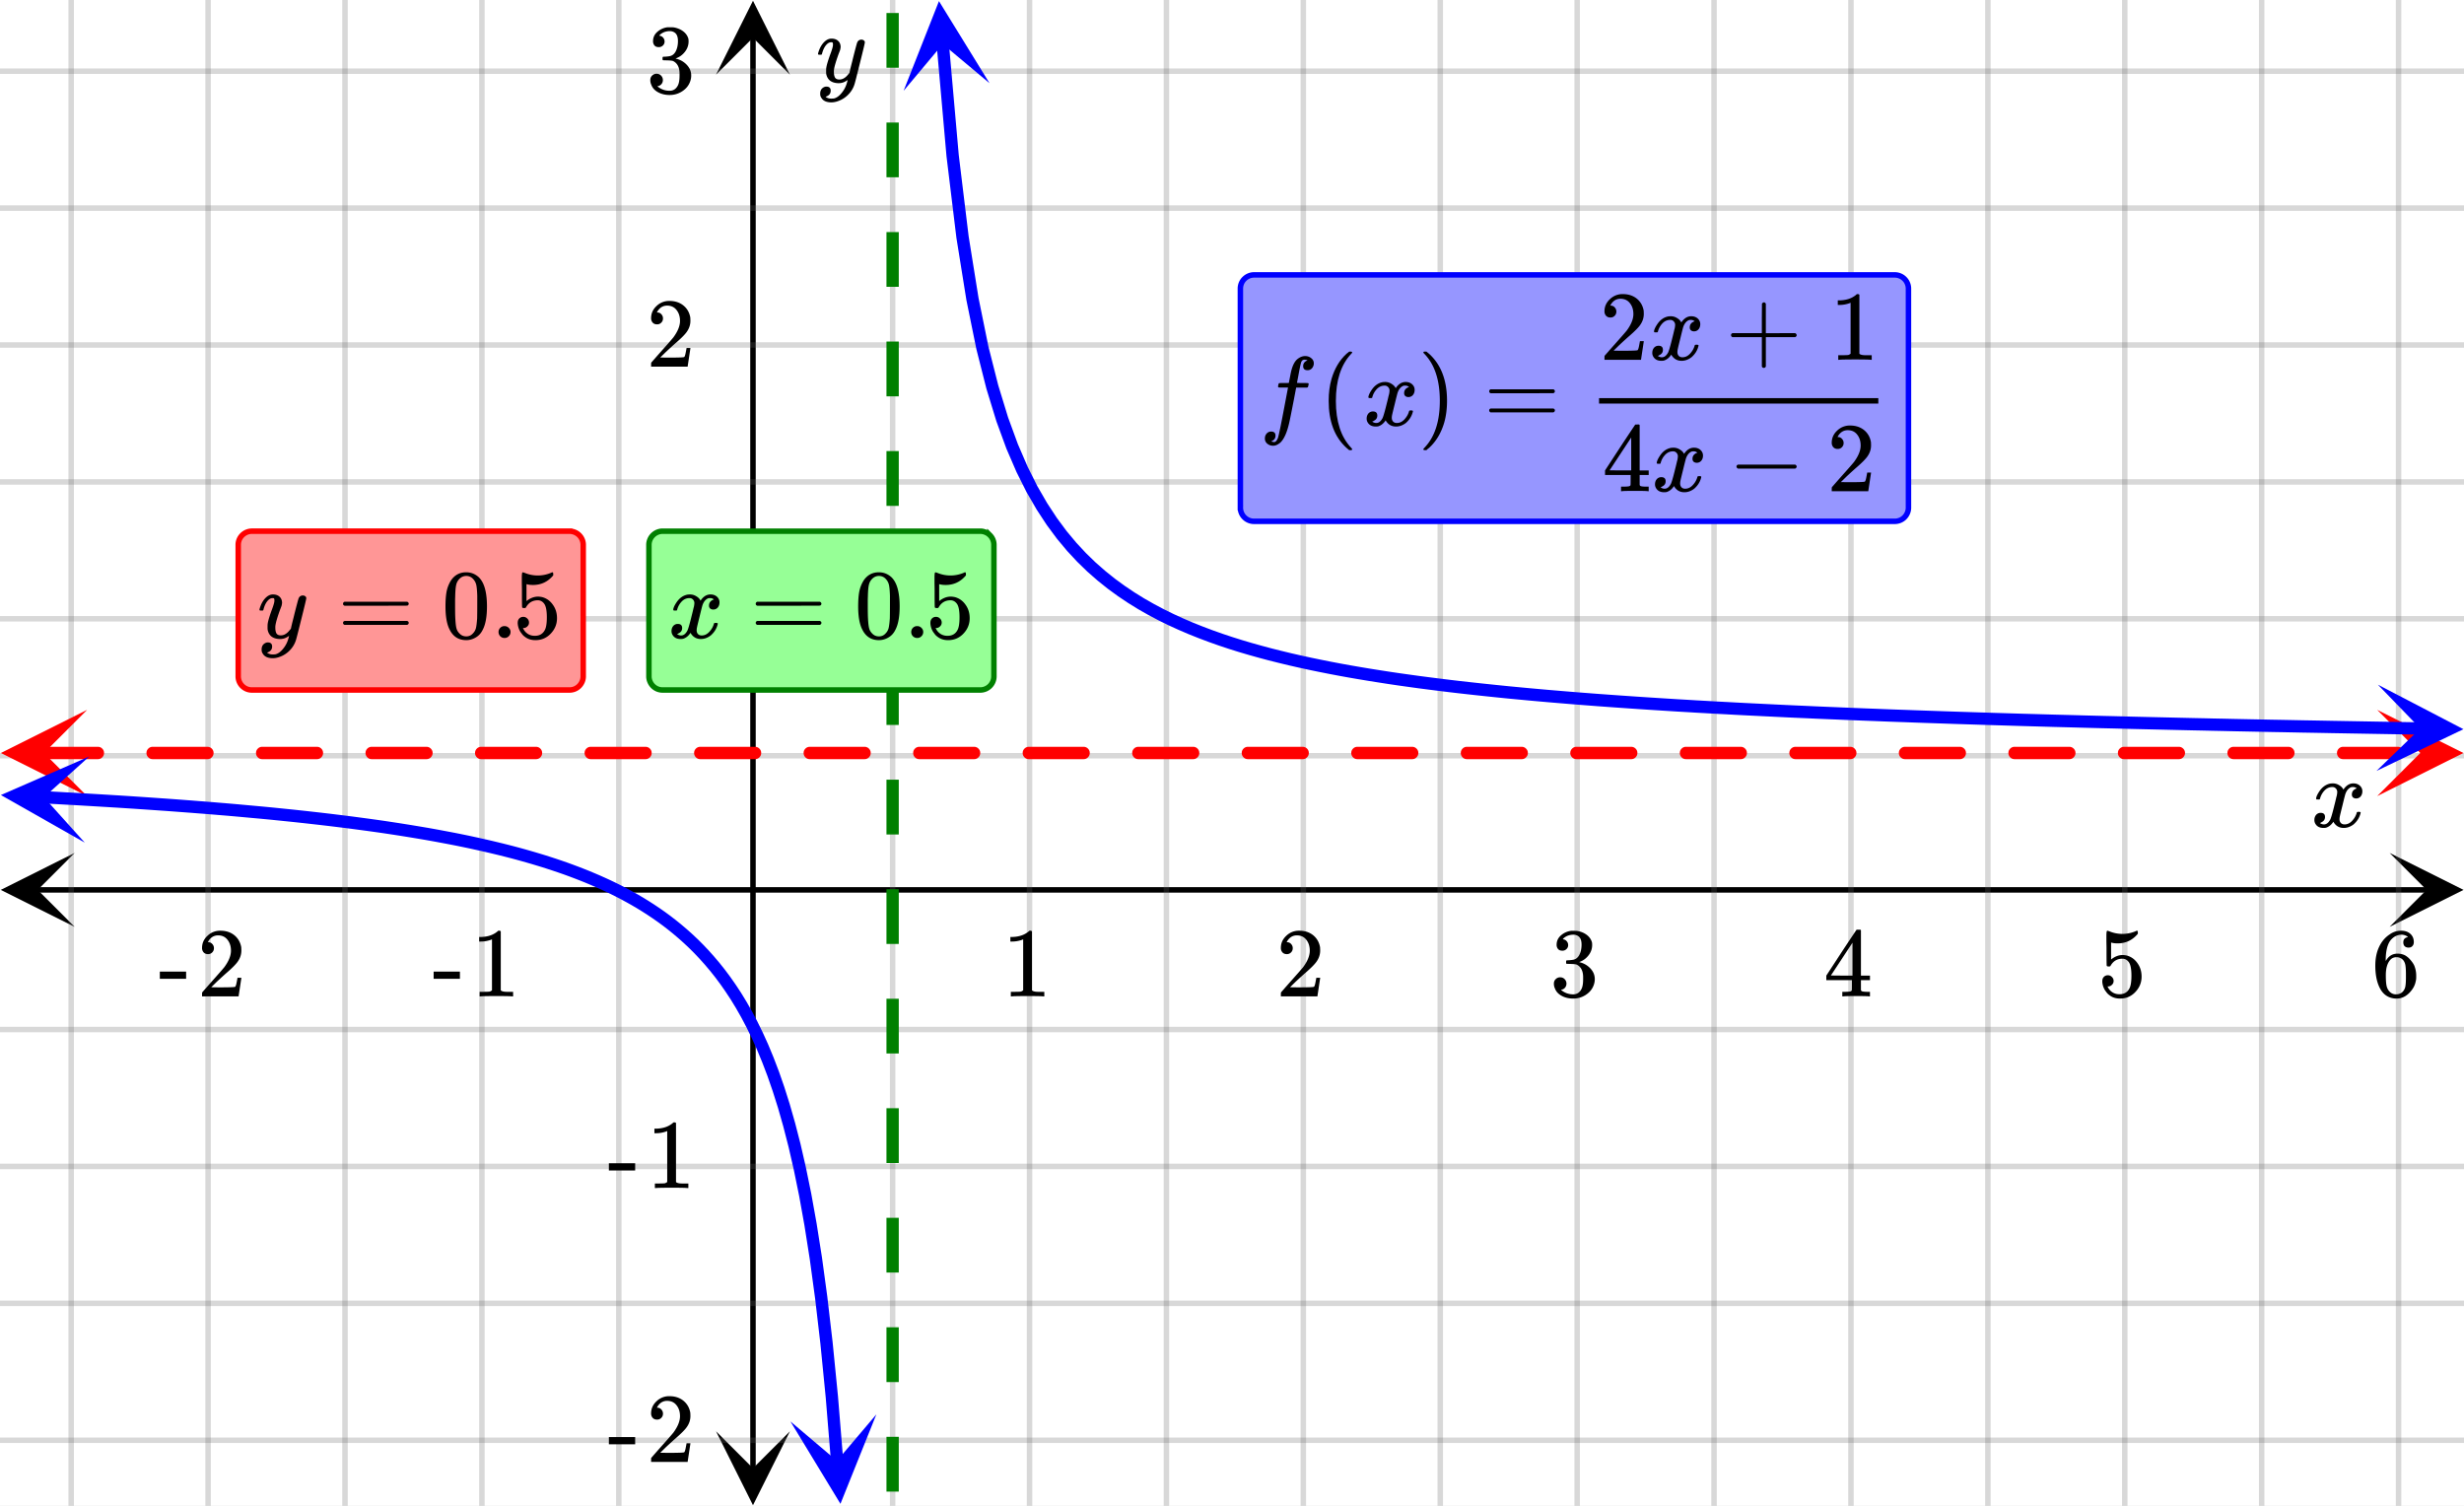 <svg xmlns="http://www.w3.org/2000/svg" xmlns:xlink="http://www.w3.org/1999/xlink" width="449.28" height="274.56" viewBox="0 0 336.96 205.92"><rect x="0" y="0" width="336.96" height="205.92" fill="#333333" stroke="none"/><defs><symbol overflow="visible" id="r"><path d="M.781-3.75C.727-3.8.703-3.848.703-3.89c.031-.25.172-.563.422-.938.414-.633.941-1.004 1.578-1.11.133-.007.235-.015.297-.015.313 0 .598.086.86.25.269.156.46.355.578.594.113-.157.187-.25.218-.282.332-.375.711-.562 1.14-.562.364 0 .661.105.891.312.227.211.344.465.344.766 0 .281-.078.516-.234.703a.776.776 0 0 1-.625.281.64.64 0 0 1-.422-.14.521.521 0 0 1-.156-.39c0-.415.222-.696.672-.845a.58.58 0 0 0-.141-.093.705.705 0 0 0-.39-.094.91.91 0 0 0-.266.031c-.336.149-.586.445-.75.89-.032.075-.164.579-.39 1.516-.231.93-.356 1.45-.376 1.563a1.827 1.827 0 0 0-.047.406c0 .211.063.383.188.516.125.125.289.187.5.187.383 0 .726-.16 1.031-.484.3-.32.508-.676.625-1.063.02-.082.04-.129.063-.14.03-.02.109-.031.234-.031.164 0 .25.039.25.109 0 .012-.012.058-.031.14-.149.563-.461 1.055-.938 1.47-.43.323-.875.484-1.344.484-.625 0-1.101-.282-1.421-.844-.262.406-.594.68-1 .812-.086.02-.2.032-.344.032-.524 0-.89-.188-1.11-.563a.953.953 0 0 1-.14-.531c0-.27.078-.5.234-.688a.798.798 0 0 1 .625-.28c.395 0 .594.187.594.562 0 .336-.164.574-.484.718a.359.359 0 0 1-.063.047l-.078.031c-.012.012-.024.016-.031.016h-.032c0 .031.063.074.188.125a.817.817 0 0 0 .36.078c.32 0 .597-.203.827-.61.102-.163.282-.75.532-1.75.05-.206.109-.437.171-.687.063-.257.11-.457.141-.593.031-.133.05-.211.063-.235a2.86 2.86 0 0 0 .078-.531.678.678 0 0 0-.188-.5.613.613 0 0 0-.484-.203c-.406 0-.762.156-1.063.469a2.562 2.562 0 0 0-.609 1.078c-.012.074-.031.12-.063.14a.752.752 0 0 1-.218.016zm0 0"/></symbol><symbol overflow="visible" id="z"><path d="M6.234-5.813c.125 0 .227.04.313.11.094.062.14.152.14.266 0 .117-.226 1.058-.671 2.828C5.578-.836 5.328.133 5.266.312a3.459 3.459 0 0 1-.688 1.22 3.641 3.641 0 0 1-1.11.874c-.491.239-.945.36-1.359.36-.687 0-1.152-.22-1.39-.657-.094-.125-.14-.304-.14-.53 0-.306.085-.544.265-.72.187-.168.379-.25.578-.25.394 0 .594.188.594.563 0 .332-.157.578-.47.734a.298.298 0 0 1-.062.032.295.295 0 0 0-.078.03c-.011.009-.023.016-.031.016L1.328 2c.031.05.129.11.297.172.133.05.273.078.422.078h.11c.155 0 .273-.012.359-.031.332-.094.648-.324.953-.688A3.69 3.69 0 0 0 4.188.25c.093-.3.14-.477.14-.531 0-.008-.012-.004-.031.015a.358.358 0 0 1-.078.047c-.336.239-.703.36-1.11.36-.46 0-.84-.106-1.14-.313-.293-.219-.48-.531-.563-.937a2.932 2.932 0 0 1-.015-.407c0-.218.007-.382.03-.5.063-.394.266-1.054.61-1.984.196-.531.297-.898.297-1.11a.838.838 0 0 0-.031-.265c-.024-.05-.074-.078-.156-.078h-.063c-.21 0-.406.094-.594.281-.293.293-.511.727-.656 1.297 0 .012-.008.027-.015.047a.188.188 0 0 1-.032.047l-.015.015c-.012.012-.028.016-.047.016h-.36C.305-3.8.281-3.836.281-3.86a.97.97 0 0 1 .047-.203c.188-.625.469-1.113.844-1.468.3-.282.617-.422.953-.422.383 0 .688.105.906.312.227.2.344.485.344.86-.023.168-.04.261-.047.281 0 .055-.07.246-.203.578-.367 1-.586 1.735-.656 2.203a1.857 1.857 0 0 0-.016.297c0 .344.05.61.156.797.114.18.313.266.594.266.207 0 .406-.051.594-.157a1.84 1.84 0 0 0 .422-.328c.093-.101.21-.242.36-.422a32.833 32.833 0 0 1 .25-1.063c.093-.35.175-.687.25-1 .343-1.35.534-2.062.577-2.124a.592.592 0 0 1 .578-.36zm0 0"/></symbol><symbol overflow="visible" id="D"><path d="M1.594 2.188c.238.05.367.078.39.078.207 0 .383-.188.532-.563.113-.305.441-1.898.984-4.797.258-1.363.39-2.05.39-2.062v-.032h-.624c-.43 0-.653-.007-.672-.03-.063-.032-.074-.13-.031-.298.03-.132.05-.207.062-.218.02-.04.055-.063.11-.063.062-.008.273-.016.64-.016.426 0 .64-.003.64-.015 0-.02.04-.242.126-.672.082-.426.132-.688.156-.781.187-.852.473-1.446.86-1.782.35-.289.722-.437 1.109-.437.32.012.593.11.812.297.227.18.344.414.344.703a.987.987 0 0 1-.25.672.766.766 0 0 1-.61.266c-.398 0-.593-.188-.593-.563 0-.332.16-.578.484-.734l.11-.063A1.362 1.362 0 0 0 6.155-9c-.261 0-.43.168-.5.5-.074.273-.195.86-.36 1.766l-.171.89c0 .024.242.032.734.032.407 0 .649.007.735.015.082.012.125.043.125.094 0 .094-.032.242-.094.437-.023.043-.07.07-.14.079h-1.47l-.312 1.64c-.336 1.719-.543 2.758-.625 3.11-.305 1.363-.71 2.285-1.219 2.765-.336.29-.664.438-.984.438-.324 0-.594-.094-.813-.282a.867.867 0 0 1-.328-.703c0-.273.082-.5.25-.687a.789.789 0 0 1 .61-.266c.394 0 .593.188.593.563 0 .332-.156.57-.468.718zm0 0"/></symbol><symbol overflow="visible" id="s"><path d="M5.61 0c-.157-.031-.872-.047-2.141-.047C2.207-.047 1.5-.03 1.344 0h-.157v-.625h.344c.52 0 .86-.008 1.016-.031.07-.008.18-.067.328-.172v-6.969c-.023 0-.059.016-.11.047a4.134 4.134 0 0 1-1.39.25h-.25v-.625h.25c.758-.02 1.39-.188 1.89-.5a2.46 2.46 0 0 0 .422-.313c.008-.03.063-.046.157-.046a.36.36 0 0 1 .234.078v8.078c.133.137.43.203.89.203h.798V0zm0 0"/></symbol><symbol overflow="visible" id="t"><path d="M1.484-5.781c-.25 0-.449-.078-.593-.235a.872.872 0 0 1-.22-.609c0-.645.243-1.195.735-1.656a2.46 2.46 0 0 1 1.766-.703c.77 0 1.41.21 1.922.625.508.418.82.964.937 1.64.008.168.016.32.016.453 0 .524-.156 1.012-.469 1.47-.25.374-.758.89-1.516 1.546-.324.281-.777.695-1.359 1.234l-.781.766 1.016.016c1.414 0 2.164-.024 2.25-.079.039-.007.085-.101.14-.28.031-.095.094-.4.188-.923v-.03h.53v.03l-.374 2.47V0h-5v-.25c0-.188.008-.29.031-.313.008-.007.383-.437 1.125-1.28.977-1.095 1.61-1.813 1.89-2.157.602-.82.907-1.57.907-2.25 0-.594-.156-1.086-.469-1.484-.312-.407-.746-.61-1.297-.61-.523 0-.945.235-1.265.703-.024.032-.047.079-.078.141a.274.274 0 0 0-.047.078c0 .012.02.016.062.016a.68.68 0 0 1 .547.25.801.801 0 0 1 .219.562c0 .23-.078.422-.235.578a.76.76 0 0 1-.578.235zm0 0"/></symbol><symbol overflow="visible" id="u"><path d="M1.719-6.25c-.25 0-.446-.07-.578-.219a.863.863 0 0 1-.204-.593c0-.508.196-.938.594-1.282a2.566 2.566 0 0 1 1.407-.625h.203c.312 0 .507.008.593.016.301.043.602.137.907.281.593.305.968.727 1.125 1.266.02.093.03.218.03.375 0 .523-.167.996-.5 1.422-.323.418-.73.714-1.218.89-.055.024-.055.04 0 .047.008 0 .05.012.125.031.55.157 1.016.446 1.39.86.376.418.563.89.563 1.422 0 .367-.086.718-.25 1.062-.218.461-.574.84-1.062 1.14-.492.302-1.04.454-1.64.454-.595 0-1.122-.125-1.579-.375-.46-.25-.766-.586-.922-1.016a1.45 1.45 0 0 1-.14-.656c0-.25.082-.453.25-.61a.831.831 0 0 1 .609-.25c.25 0 .453.087.61.25.163.169.25.372.25.61 0 .21-.063.39-.188.547a.768.768 0 0 1-.469.281l-.094.031c.489.407 1.047.61 1.672.61.5 0 .875-.239 1.125-.719.156-.29.234-.742.234-1.36v-.265c0-.852-.292-1.426-.875-1.719-.124-.05-.398-.082-.812-.093l-.563-.016-.046-.031c-.024-.02-.032-.086-.032-.204 0-.113.008-.18.032-.203.03-.03.054-.046.078-.046.25 0 .508-.02.781-.063.395-.05.695-.27.906-.656.207-.395.313-.867.313-1.422 0-.582-.157-.973-.469-1.172a1.131 1.131 0 0 0-.64-.188c-.45 0-.844.122-1.188.36l-.125.094a.671.671 0 0 0-.094.109l-.047.047a.88.88 0 0 0 .094.031c.176.024.328.11.453.266.125.148.188.32.188.515a.715.715 0 0 1-.235.547.76.76 0 0 1-.562.219zm0 0"/></symbol><symbol overflow="visible" id="v"><path d="M6.234 0c-.125-.031-.71-.047-1.75-.047-1.074 0-1.671.016-1.796.047h-.126v-.625h.422c.383-.008.618-.031.704-.063a.286.286 0 0 0 .171-.14c.008-.008.016-.25.016-.719v-.672h-3.5v-.625l2.031-3.11A431.58 431.58 0 0 1 4.5-9.108c.02-.008.113-.016.281-.016h.25l.078.078v6.203h1.235v.625H5.109V-.89a.25.25 0 0 0 .079.157c.07.062.328.101.765.109h.39V0zm-2.28-2.844v-4.5L1-2.859l1.469.015zm0 0"/></symbol><symbol overflow="visible" id="w"><path d="M1.438-2.89a.72.72 0 0 1 .546.234.72.72 0 0 1 .235.547c0 .21-.078.386-.235.53a.73.73 0 0 1-.515.22h-.094l.047.062c.133.293.336.531.61.719.28.187.609.281.984.281.644 0 1.101-.27 1.375-.812.175-.332.265-.907.265-1.72 0-.925-.125-1.55-.375-1.874-.23-.3-.515-.453-.86-.453-.698 0-1.23.308-1.593.922a.312.312 0 0 1-.094.125.761.761 0 0 1-.203.015c-.148 0-.23-.031-.25-.093-.023-.032-.031-.817-.031-2.36 0-.258-.008-.57-.016-.937v-.72c0-.5.032-.75.094-.75a.047.047 0 0 1 .047-.03l.25.078a4.646 4.646 0 0 0 3.625-.016.402.402 0 0 1 .172-.062c.07 0 .11.086.11.25v.171C4.8-7.686 3.878-7.25 2.765-7.25c-.282 0-.532-.023-.75-.078l-.141-.031v2.312c.508-.406 1.035-.61 1.578-.61.164 0 .348.024.547.063.602.157 1.094.5 1.469 1.032.383.523.578 1.14.578 1.859 0 .812-.29 1.515-.86 2.11-.562.593-1.261.89-2.093.89C2.52.297 2.035.14 1.64-.172a1.618 1.618 0 0 1-.438-.453C.93-.945.758-1.348.687-1.828c0-.02-.007-.055-.015-.11v-.14c0-.25.07-.445.219-.594a.745.745 0 0 1 .546-.219zm0 0"/></symbol><symbol overflow="visible" id="x"><path d="M5.031-8.11c-.199-.195-.48-.304-.843-.328-.625 0-1.153.274-1.579.813-.418.586-.625 1.492-.625 2.719L2-4.86l.11-.172c.363-.54.859-.813 1.484-.813.414 0 .781.09 1.094.266a2.6 2.6 0 0 1 .64.547c.219.242.395.492.531.75.196.449.297.933.297 1.453v.234c0 .211-.027.403-.078.578-.105.532-.383 1.032-.828 1.5-.387.407-.82.66-1.297.766a2.688 2.688 0 0 1-.547.047c-.168 0-.32-.016-.453-.047-.668-.125-1.2-.484-1.594-1.078C.83-1.66.563-2.79.563-4.218c0-.97.171-1.817.515-2.548.344-.726.82-1.296 1.438-1.703a2.62 2.62 0 0 1 1.562-.515c.531 0 .953.14 1.266.421.32.282.484.665.484 1.141 0 .23-.07.414-.203.547-.125.137-.297.203-.516.203-.218 0-.398-.062-.53-.187-.126-.125-.188-.301-.188-.532 0-.406.21-.644.64-.718zm-.593 3.235a1.18 1.18 0 0 0-.97-.484c-.335 0-.605.105-.812.312C2.22-4.597 2-3.883 2-2.907c0 .794.05 1.345.156 1.657.094.273.242.5.453.688.22.187.477.28.782.28.457 0 .804-.171 1.046-.515.133-.187.22-.41.25-.672.04-.258.063-.64.063-1.14v-.422c0-.508-.023-.895-.063-1.156a1.566 1.566 0 0 0-.25-.688zm0 0"/></symbol><symbol overflow="visible" id="y"><path d="M.14-2.406v-.985h3.594v.985zm0 0"/></symbol><symbol overflow="visible" id="A"><path d="M.75-4.672c0-.125.063-.219.188-.281H9.53c.133.062.203.156.203.281 0 .094-.062.18-.187.25l-4.281.016H.969C.82-4.457.75-4.546.75-4.672zm0 2.61c0-.133.07-.223.219-.266h8.578a.249.249 0 0 0 .062.047l.063.047c.02.011.035.039.047.078.008.031.015.062.015.094 0 .117-.07.203-.203.265H.937C.813-1.859.75-1.945.75-2.063zm0 0"/></symbol><symbol overflow="visible" id="B"><path d="M1.297-7.89c.5-.727 1.187-1.094 2.062-1.094.657 0 1.227.226 1.72.671.25.243.456.547.624.922.332.75.5 1.778.5 3.079 0 1.398-.195 2.46-.578 3.187-.25.523-.621.902-1.11 1.14a2.534 2.534 0 0 1-1.14.282c-1.031 0-1.79-.473-2.266-1.422-.386-.727-.578-1.79-.578-3.188 0-.832.051-1.519.156-2.062a4.48 4.48 0 0 1 .61-1.516zm3.031-.157a1.24 1.24 0 0 0-.953-.437c-.375 0-.7.148-.969.437-.199.211-.336.465-.406.766-.074.293-.121.797-.14 1.515 0 .063-.008.246-.016.547v.735c0 .855.008 1.453.031 1.796.031.637.082 1.09.156 1.36.07.273.207.508.406.703.25.273.563.406.938.406.363 0 .664-.133.906-.406.196-.195.332-.43.407-.703.07-.27.128-.723.171-1.36.008-.343.016-.94.016-1.796v-.735-.547c-.023-.718-.07-1.222-.14-1.515-.075-.301-.212-.555-.407-.766zm0 0"/></symbol><symbol overflow="visible" id="C"><path d="M1.047-.813a.79.79 0 0 1 .234-.578.783.783 0 0 1 .578-.234.79.79 0 0 1 .594.25c.156.156.235.34.235.547a.784.784 0 0 1-.25.594.767.767 0 0 1-.563.234.832.832 0 0 1-.594-.234.815.815 0 0 1-.234-.579zm0 0"/></symbol><symbol overflow="visible" id="E"><path d="M4.484 3.25c0 .082-.078.125-.234.125h-.172l-.39-.328C2.07 1.578 1.265-.563 1.265-3.375c0-1.094.129-2.094.39-3C2.07-7.789 2.75-8.93 3.688-9.797c.07-.05.144-.11.218-.172.082-.07.14-.117.172-.14h.172c.102 0 .164.015.188.046.03.024.046.047.046.079 0 .03-.046.093-.14.187C2.945-8.317 2.25-6.172 2.25-3.359c0 2.804.695 4.937 2.094 6.406.093.101.14.172.14.203zm0 0"/></symbol><symbol overflow="visible" id="F"><path d="M.813-10.094l.046-.015h.297l.375.312C3.156-8.317 3.97-6.176 3.97-3.375c0 1.105-.133 2.105-.39 3C3.16 1.039 2.476 2.18 1.53 3.047c-.062.05-.136.11-.218.172-.075.07-.125.125-.157.156H1a.547.547 0 0 1-.219-.031c-.031-.024-.047-.07-.047-.14.008 0 .063-.06.157-.173C2.285 1.582 2.984-.55 2.984-3.375c0-2.82-.699-4.957-2.093-6.406-.094-.102-.149-.16-.157-.172 0-.07.024-.117.079-.14zm0 0"/></symbol><symbol overflow="visible" id="G"><path d="M1.328-3.094c-.137-.07-.203-.164-.203-.281 0-.113.066-.203.203-.266h7.828c.133.075.203.168.203.282 0 .105-.07.195-.203.265zm0 0"/></symbol><symbol overflow="visible" id="H"><path d="M.938-3.094C.813-3.164.75-3.258.75-3.375c0-.113.063-.203.188-.266h4.03v-2.015l.016-2.032c.094-.113.18-.171.266-.171.113 0 .203.07.266.203v4.015H9.53c.133.075.203.168.203.282 0 .105-.07.195-.203.265H5.516V.922c-.063.125-.157.187-.282.187-.117 0-.203-.062-.265-.187v-4.016zm0 0"/></symbol><clipPath id="a"><path d="M.102 116.64H11V127H.102zm0 0"/></clipPath><clipPath id="b"><path d="M326.79 116.64h10.17V127h-10.17zm0 0"/></clipPath><clipPath id="c"><path d="M9 0h320v205.922H9zm0 0"/></clipPath><clipPath id="d"><path d="M97.918 195H109v10.844H97.918zm0 0"/></clipPath><clipPath id="e"><path d="M97.918 0H109v10.21H97.918zm0 0"/></clipPath><clipPath id="f"><path d="M0 9h336.96v189H0zm0 0"/></clipPath><clipPath id="g"><path d="M.117 97.074H12V109H.117zm0 0"/></clipPath><clipPath id="h"><path d="M325.086 97.074h11.875V109h-11.875zm0 0"/></clipPath><clipPath id="i"><path d="M123 0h13v13h-13zm0 0"/></clipPath><clipPath id="j"><path d="M134.281-.367l2.34 26.433-26.437 2.336-2.336-26.433zm0 0"/></clipPath><clipPath id="k"><path d="M324 93h12.96v13H324zm0 0"/></clipPath><clipPath id="l"><path d="M325.184 93.633l26.535.426-.426 26.535-26.535-.426zm0 0"/></clipPath><clipPath id="m"><path d="M0 103h13v13H0zm0 0"/></clipPath><clipPath id="n"><path d="M.43 102.832l26.5 1.395-1.395 26.503-26.5-1.394zm0 0"/></clipPath><clipPath id="o"><path d="M108 193h12v12.922h-12zm0 0"/></clipPath><clipPath id="p"><path d="M119.848 193.414l2.172 26.45-26.45 2.171-2.172-26.45zm0 0"/></clipPath><clipPath id="q"><path d="M121 0h2v205.922h-2zm0 0"/></clipPath></defs><path d="M0 0h337v205.945H0zm0 0" fill="#fff"/><path d="M0 0h337v205.945H0zm0 0" fill="#fff"/><path d="M5.055 121.695h326.89" fill="none" stroke="#000" stroke-width=".749"/><g clip-path="url(#a)"><path d="M10.21 116.64L.103 121.696l10.109 5.055-5.055-5.055zm0 0"/></g><g clip-path="url(#b)"><path d="M326.79 116.64l10.108 5.055-10.109 5.055 5.055-5.055zm0 0"/></g><g clip-path="url(#c)"><path d="M122.07 0v205.945M140.793 0v205.945M159.512 0v205.945M178.234 0v205.945M196.957 0v205.945M215.68 0v205.945M234.402 0v205.945M253.125 0v205.945M271.848 0v205.945M290.57 0v205.945M309.293 0v205.945M328.012 0v205.945M84.625 0v205.945M65.902 0v205.945M47.18 0v205.945M28.457 0v205.945M9.734 0v205.945" fill="none" stroke-linecap="round" stroke-linejoin="round" stroke="#666" stroke-opacity=".251" stroke-width=".749"/></g><path d="M102.973 200.89V5.056" fill="none" stroke="#000" stroke-width=".749"/><g clip-path="url(#d)"><path d="M97.918 195.734l5.055 10.11 5.054-10.11-5.054 5.055zm0 0"/></g><g clip-path="url(#e)"><path d="M97.918 10.21L102.973.103l5.054 10.109-5.054-5.055zm0 0"/></g><g clip-path="url(#f)"><path d="M0 103.348h337M0 84.625h337M0 65.902h337M0 47.18h337M0 28.457h337M0 9.734h337M0 140.793h337M0 159.512h337M0 178.234h337M0 196.957h337" fill="none" stroke-linecap="round" stroke-linejoin="round" stroke="#666" stroke-opacity=".251" stroke-width=".749"/></g><path d="M5.898 102.129h7.489c.23 0 .43.082.593.246.168.164.25.363.25.598a.8.8 0 0 1-.25.593.8.8 0 0 1-.593.25H5.898a.802.802 0 0 1-.597-.25.811.811 0 0 1-.246-.593c0-.235.082-.434.246-.598a.814.814 0 0 1 .597-.246zm14.977 0h7.488c.235 0 .434.082.598.246a.814.814 0 0 1 .246.598c0 .23-.082.43-.246.593a.802.802 0 0 1-.598.25h-7.488a.8.8 0 0 1-.594-.25.8.8 0 0 1-.25-.593c0-.235.082-.434.25-.598a.811.811 0 0 1 .594-.246zm14.977 0h7.492c.23 0 .43.082.593.246a.814.814 0 0 1 .247.598c0 .23-.082.43-.246.593a.8.8 0 0 1-.594.25h-7.492a.8.8 0 0 1-.594-.25.811.811 0 0 1-.246-.593c0-.235.082-.434.246-.598a.811.811 0 0 1 .594-.246zm14.98 0h7.488c.23 0 .43.082.594.246.164.164.25.363.25.598 0 .23-.086.43-.25.593a.8.8 0 0 1-.594.25h-7.488a.802.802 0 0 1-.598-.25.811.811 0 0 1-.246-.593c0-.235.082-.434.246-.598a.814.814 0 0 1 .598-.246zm14.977 0h7.488c.234 0 .433.082.598.246a.814.814 0 0 1 .246.598c0 .23-.082.43-.246.593a.802.802 0 0 1-.598.25h-7.488a.809.809 0 0 1-.598-.25.811.811 0 0 1-.246-.593c0-.235.082-.434.246-.598a.82.82 0 0 1 .598-.246zm14.976 0h7.488c.235 0 .434.082.598.246a.814.814 0 0 1 .246.598c0 .23-.082.43-.246.593a.802.802 0 0 1-.598.25h-7.488a.8.8 0 0 1-.594-.25.811.811 0 0 1-.246-.593c0-.235.082-.434.246-.598a.811.811 0 0 1 .594-.246zm14.98 0h7.489c.23 0 .43.082.594.246a.814.814 0 0 1 .246.598c0 .23-.082.43-.246.593a.8.8 0 0 1-.594.25h-7.488a.802.802 0 0 1-.598-.25.811.811 0 0 1-.246-.593c0-.235.082-.434.246-.598a.814.814 0 0 1 .598-.246zm14.977 0h7.488a.82.82 0 0 1 .598.246.814.814 0 0 1 .246.598c0 .23-.082.43-.246.593a.809.809 0 0 1-.598.25h-7.488a.809.809 0 0 1-.597-.25.811.811 0 0 1-.247-.593c0-.235.082-.434.247-.598a.82.82 0 0 1 .597-.246zm14.977 0h7.488c.234 0 .434.082.598.246a.814.814 0 0 1 .246.598c0 .23-.082.43-.246.593a.802.802 0 0 1-.598.25h-7.488a.8.8 0 0 1-.594-.25.811.811 0 0 1-.246-.593c0-.235.082-.434.246-.598a.811.811 0 0 1 .594-.246zm14.98 0h7.488c.231 0 .43.082.594.246a.814.814 0 0 1 .246.598c0 .23-.082.43-.246.593a.8.8 0 0 1-.594.25H140.7a.802.802 0 0 1-.597-.25.811.811 0 0 1-.247-.593c0-.235.083-.434.247-.598a.814.814 0 0 1 .597-.246zm14.977 0h7.488a.82.82 0 0 1 .598.246.814.814 0 0 1 .246.598c0 .23-.082.43-.246.593a.809.809 0 0 1-.598.25h-7.488a.802.802 0 0 1-.598-.25.811.811 0 0 1-.246-.593c0-.235.082-.434.246-.598a.814.814 0 0 1 .598-.246zm14.976 0h7.489c.234 0 .433.082.597.246a.814.814 0 0 1 .246.598c0 .23-.082.43-.246.593a.802.802 0 0 1-.597.25h-7.489a.8.8 0 0 1-.593-.25.796.796 0 0 1-.246-.593.799.799 0 0 1 .246-.598.811.811 0 0 1 .593-.246zm14.977 0h7.492c.23 0 .43.082.594.246a.814.814 0 0 1 .246.598c0 .23-.082.43-.246.593a.8.8 0 0 1-.594.25h-7.492a.8.8 0 0 1-.594-.25.811.811 0 0 1-.246-.593c0-.235.082-.434.246-.598a.811.811 0 0 1 .594-.246zm14.98 0h7.489c.234 0 .43.082.593.246.168.164.25.363.25.598a.8.8 0 0 1-.25.593.794.794 0 0 1-.593.25h-7.489a.802.802 0 0 1-.597-.25.811.811 0 0 1-.246-.593c0-.235.082-.434.246-.598a.814.814 0 0 1 .597-.246zm14.977 0h7.488c.235 0 .434.082.598.246a.814.814 0 0 1 .246.598c0 .23-.082.43-.246.593a.802.802 0 0 1-.598.25h-7.488a.8.8 0 0 1-.594-.25.8.8 0 0 1-.25-.593c0-.235.082-.434.25-.598a.811.811 0 0 1 .594-.246zm14.976 0h7.493c.23 0 .43.082.593.246a.814.814 0 0 1 .247.598c0 .23-.083.43-.247.593a.8.8 0 0 1-.593.25h-7.493a.8.8 0 0 1-.593-.25.811.811 0 0 1-.246-.593c0-.235.082-.434.246-.598a.811.811 0 0 1 .594-.246zm14.981 0h7.488c.23 0 .43.082.594.246.168.164.25.363.25.598a.8.8 0 0 1-.25.593.8.8 0 0 1-.594.25h-7.488a.802.802 0 0 1-.598-.25.811.811 0 0 1-.246-.593c0-.235.082-.434.246-.598a.814.814 0 0 1 .598-.246zm14.977 0h7.488c.234 0 .433.082.597.246a.814.814 0 0 1 .247.598c0 .23-.082.43-.247.593a.802.802 0 0 1-.597.25h-7.488a.794.794 0 0 1-.594-.25.8.8 0 0 1-.25-.593c0-.235.082-.434.25-.598a.805.805 0 0 1 .594-.246zm14.976 0h7.492c.23 0 .43.082.594.246a.814.814 0 0 1 .246.598c0 .23-.082.43-.246.593a.8.8 0 0 1-.594.25h-7.492a.8.8 0 0 1-.594-.25.811.811 0 0 1-.246-.593c0-.235.082-.434.246-.598a.811.811 0 0 1 .594-.246zm14.98 0h7.489c.23 0 .43.082.594.246a.833.833 0 0 1 0 1.191.8.8 0 0 1-.594.25h-7.488a.802.802 0 0 1-.598-.25.811.811 0 0 1-.246-.593c0-.235.082-.434.246-.598a.814.814 0 0 1 .598-.246zm14.977 0h7.488c.235 0 .434.082.598.246a.814.814 0 0 1 .246.598c0 .23-.082.43-.246.593a.802.802 0 0 1-.598.25h-7.488a.809.809 0 0 1-.598-.25.811.811 0 0 1-.246-.593c0-.235.082-.434.246-.598a.82.82 0 0 1 .598-.246zm14.977 0h7.488c.234 0 .434.082.598.246a.814.814 0 0 1 .246.598c0 .23-.082.43-.246.593a.802.802 0 0 1-.598.25h-7.488a.8.8 0 0 1-.594-.25.811.811 0 0 1-.246-.593c0-.235.082-.434.246-.598a.811.811 0 0 1 .594-.246zm0 0" fill="red"/><g clip-path="url(#g)"><path d="M11.914 97.074L.117 102.973l11.797 5.898-5.898-5.898zm0 0" fill="red"/></g><g clip-path="url(#h)"><path d="M325.086 97.074l11.797 5.899-11.797 5.898 5.898-5.898zm0 0" fill="red"/></g><path d="M128.918 5.906l1.355 15.356 1.356 11.156 1.36 8.477 1.355 6.66 1.36 5.367 1.355 4.422 1.355 3.703 1.36 3.148 1.355 2.707 1.36 2.352 1.355 2.066 1.355 1.828 1.36 1.63 1.355 1.456 1.356 1.317 1.359 1.191 1.355 1.086 1.36.992 1.355.91 1.356.84 1.36.774 1.355.719 1.355.667 1.36.622 1.355.582 1.36.543 1.355.511 1.355.48 1.36.454 1.355.426 1.36.402 1.355.379 1.355.363 1.36.34 1.355.328 1.356.309 1.359.297 1.356.28 1.359.27 1.355.258 1.356.246 1.36.235 1.355.226 1.355.215 1.36.211 1.355.2 1.36.19 1.355.188 1.355.176 1.36.172 1.355.168 1.36.16 1.355.152 1.355.149 1.36.144 1.355.14 1.356.138 1.36.129 1.355.128 1.359.122 1.355.12 1.356.114 1.36.113 1.355.11 1.355.105 1.36.105 1.355.098 1.36.098 2.71.187 1.36.09 2.71.172 1.36.086 1.356.078 1.359.082 1.355.074 1.356.078 1.36.07 1.355.075 1.36.07 2.71.133 1.36.067 1.355.066 1.355.062 1.36.059 1.355.063 1.36.058 1.355.055 1.355.058 1.36.055 1.355.055 1.356.05 1.36.055 1.355.051 1.359.047 1.355.05 1.356.048 1.36.046 1.355.047 1.36.047 2.71.086 1.36.043 1.355.043 1.355.04 1.36.042 1.355.04 1.36.038 2.71.078 1.36.035 1.355.036 1.356.039 1.36.035 1.355.035 1.36.031 2.71.07 1.36.032 1.355.031 1.36.031 2.71.063 1.36.031 1.355.027 1.356.032 1.359.027 1.355.031 1.36.028 2.71.054 1.36.028 1.356.023 1.355.027 1.36.028 1.355.023 1.36.024 1.355.027 1.355.023 1.36.024 1.355.023 1.36.024 2.71.047 1.36.023 1.355.02 1.356.023" fill="none" stroke-width="1.685" stroke-linecap="round" stroke-linejoin="round" stroke="#00f"/><g clip-path="url(#i)"><g clip-path="url(#j)"><path d="M135.32 11.379L128.406.152l-4.836 12.266 5.356-6.395zm0 0" fill="#00f"/></g></g><g clip-path="url(#k)"><g clip-path="url(#l)"><path d="M325.184 93.633l11.699 6.086-11.89 5.707 5.991-5.805zm0 0" fill="#00f"/></g></g><path d="M5.89 109.027l.731.036.727.039.73.039.727.043.73.039.727.039.73.043.727.043.73.043.727.043.73.043.727.043.73.046.73.043.727.047.73.047.727.047.73.05.727.048.73.05.727.051.73.051.727.05.73.052.727.054 1.461.11.727.054.73.059.727.055.73.058.727.059.73.062.727.059.73.062.727.063.73.066.727.067 1.461.133.727.066.73.07.727.07.73.075.727.074.73.074.727.074.73.079.727.078.73.082.727.082.73.082.73.086.727.086.73.09.727.09.73.09.727.093.73.098.727.097.73.098.727.101.73.102.727.105.73.11.727.11.73.113.731.117.727.117.73.121.727.121.73.125.727.129.73.133.727.137.73.136.727.14.73.145.727.149.73.152.731.16.727.16.73.165.727.168.73.175.727.176.73.184.727.187.73.195.727.2.73.207.727.21.73.22.73.222.727.234.73.239.727.246.73.254.727.265.73.274.727.281.73.29.727.304.73.312.727.325.73.335.731.352.727.363.73.38.727.394.73.41.727.426.73.449.727.465.73.488.727.508.73.535.727.562.73.59.727.618.73.652.731.687.727.723.73.77.727.812.73.86.727.913.73.977.727 1.04.73 1.108.727 1.192.73 1.281.727 1.38.73 1.487.73 1.614.727 1.754.73 1.914.727 2.093.73 2.309.727 2.55.73 2.837.727 3.172.73 3.566.727 4.047.73 4.629.727 5.343.73 6.243.731 7.379.727 8.87" fill="none" stroke-width="1.685" stroke-linecap="round" stroke-linejoin="round" stroke="#00f"/><g clip-path="url(#m)"><g clip-path="url(#n)"><path d="M12.207 103.453l-12.086 5.27 11.469 6.507-5.582-6.199zm0 0" fill="#00f"/></g></g><g clip-path="url(#o)"><g clip-path="url(#p)"><path d="M119.848 193.414l-4.914 12.238-6.844-11.273 6.363 5.394zm0 0" fill="#00f"/></g></g><g clip-path="url(#q)"><path d="M121.227 248.91v-7.488h1.683v7.488m-1.683-14.976v-7.489h1.683v7.489m-1.683-14.977v-7.488h1.683v7.488m-1.683-14.977v-7.492h1.683v7.492M121.227 189v-7.488h1.683V189m-1.683-14.977v-7.488h1.683v7.488m-1.683-14.976v-7.492h1.683v7.492m-1.683-14.98v-7.489h1.683v7.488m-1.683-14.976v-7.488h1.683v7.488m-1.683-14.977v-7.488h1.683v7.488m-1.683-14.98v-7.488h1.683v7.488m-1.683-14.977v-7.488h1.683v7.488m-1.683-14.976V61.69h1.683v7.489m-1.683-14.98v-7.49h1.683v7.49m-1.683-14.977v-7.489h1.683v7.489m-1.683-14.977v-7.488h1.683v7.488m-1.683-14.98V1.777h1.683v7.489m-1.683-14.977v-7.488h1.683v7.488m-1.683-14.977v-7.488h1.683v7.488m-1.683-14.976v-7.492h1.683v7.492m-1.683-14.98v-7.489h1.683v7.488m-1.683-14.976v-7.488h1.683v7.488m-1.683-14.977v-7.492h1.683v7.492m-1.683-14.98v-7.488h1.683v7.488m-1.683-14.977v-7.488h1.683v7.488m-1.683-14.976v-7.489h1.683v7.489m-1.683-14.98V-148h1.683v7.488m-1.683-14.976v-7.489h1.683v7.489m-1.683-14.977v-7.488h1.683v7.488m-1.683-14.98v-7.489h1.683v7.489m-1.683-14.977v-7.488h1.683v7.488m-1.683-14.976v-7.489h1.683v7.489" fill="green"/></g><use xlink:href="#r" x="316.031" y="113.082"/><use xlink:href="#s" x="137.047" y="136.26"/><use xlink:href="#t" x="174.491" y="136.26"/><use xlink:href="#u" x="211.936" y="136.26"/><use xlink:href="#v" x="249.38" y="136.26"/><use xlink:href="#w" x="286.824" y="136.26"/><use xlink:href="#x" x="324.269" y="136.26"/><use xlink:href="#y" x="59.162" y="136.26"/><use xlink:href="#s" x="64.404" y="136.26"/><use xlink:href="#y" x="21.718" y="136.26"/><use xlink:href="#t" x="26.96" y="136.26"/><use xlink:href="#z" x="111.584" y="11.233"/><use xlink:href="#s" x="88.369" y="87.583"/><use xlink:href="#t" x="88.369" y="50.138"/><use xlink:href="#u" x="88.369" y="12.694"/><use xlink:href="#y" x="83.127" y="162.471"/><use xlink:href="#s" x="88.369" y="162.471"/><use xlink:href="#y" x="83.127" y="199.916"/><use xlink:href="#t" x="88.369" y="199.916"/><path d="M32.578 92.488V74.516a1.856 1.856 0 0 1 .547-1.324c.176-.176.379-.313.605-.407.23-.094.47-.144.72-.144h43.433a1.889 1.889 0 0 1 1.324.55c.176.176.313.38.406.606.098.23.145.469.145.719v17.972c0 .246-.047.489-.145.715a1.876 1.876 0 0 1-1.012 1.016c-.23.094-.468.14-.718.14H34.449c-.25 0-.488-.046-.719-.14a1.92 1.92 0 0 1-.605-.406 1.866 1.866 0 0 1-.547-1.324zm0 0" fill="#ff9696" stroke="red" stroke-width=".749"/><use xlink:href="#z" x="35.198" y="87.246"/><use xlink:href="#A" x="46.162" y="87.246"/><use xlink:href="#B" x="60.391" y="87.246"/><use xlink:href="#C" x="67.131" y="87.246"/><use xlink:href="#w" x="70.126" y="87.246"/><path d="M88.742 92.488V74.516c0-.25.047-.489.145-.72.093-.226.23-.429.406-.605a1.889 1.889 0 0 1 1.324-.55h43.434c.25 0 .488.05.715.144.23.094.433.23.609.406a1.856 1.856 0 0 1 .547 1.325v17.972a1.866 1.866 0 0 1-1.871 1.871H90.617c-.25 0-.488-.046-.719-.14a1.876 1.876 0 0 1-1.011-1.016 1.799 1.799 0 0 1-.145-.715zm0 0" fill="#96ff96" stroke="green" stroke-width=".749"/><use xlink:href="#r" x="91.364" y="87.246"/><use xlink:href="#A" x="102.598" y="87.246"/><use xlink:href="#B" x="116.827" y="87.246"/><use xlink:href="#C" x="123.567" y="87.246"/><use xlink:href="#w" x="126.562" y="87.246"/><path d="M169.625 69.422V39.465c0-.246.047-.485.14-.715.094-.23.231-.434.407-.605.176-.176.379-.313.605-.407.23-.097.47-.144.72-.144h87.62c.246 0 .485.047.715.144.23.094.434.23.606.407.175.171.312.375.406.605.097.23.144.469.144.715v29.957c0 .25-.047.488-.144.715-.094.23-.23.433-.406.61a1.778 1.778 0 0 1-.606.405 1.88 1.88 0 0 1-.715.141h-87.62a1.856 1.856 0 0 1-1.324-.547 1.851 1.851 0 0 1-.547-1.324zm0 0" fill="#9696ff" stroke="#00f" stroke-width=".749"/><use xlink:href="#D" x="172.244" y="58.189"/><use xlink:href="#E" x="180.435" y="58.189"/><use xlink:href="#r" x="186.427" y="58.189"/><use xlink:href="#F" x="193.915" y="58.189"/><use xlink:href="#A" x="202.902" y="58.189"/><use xlink:href="#v" x="219.12" y="67.175"/><use xlink:href="#r" x="225.86" y="67.175"/><use xlink:href="#G" x="236.345" y="67.175"/><use xlink:href="#t" x="249.825" y="67.175"/><path d="M218.676 54.445h38.191v.746h-38.191zm0 0"/><use xlink:href="#t" x="218.746" y="49.202"/><use xlink:href="#r" x="225.486" y="49.202"/><use xlink:href="#H" x="235.97" y="49.202"/><use xlink:href="#s" x="250.199" y="49.202"/></svg>